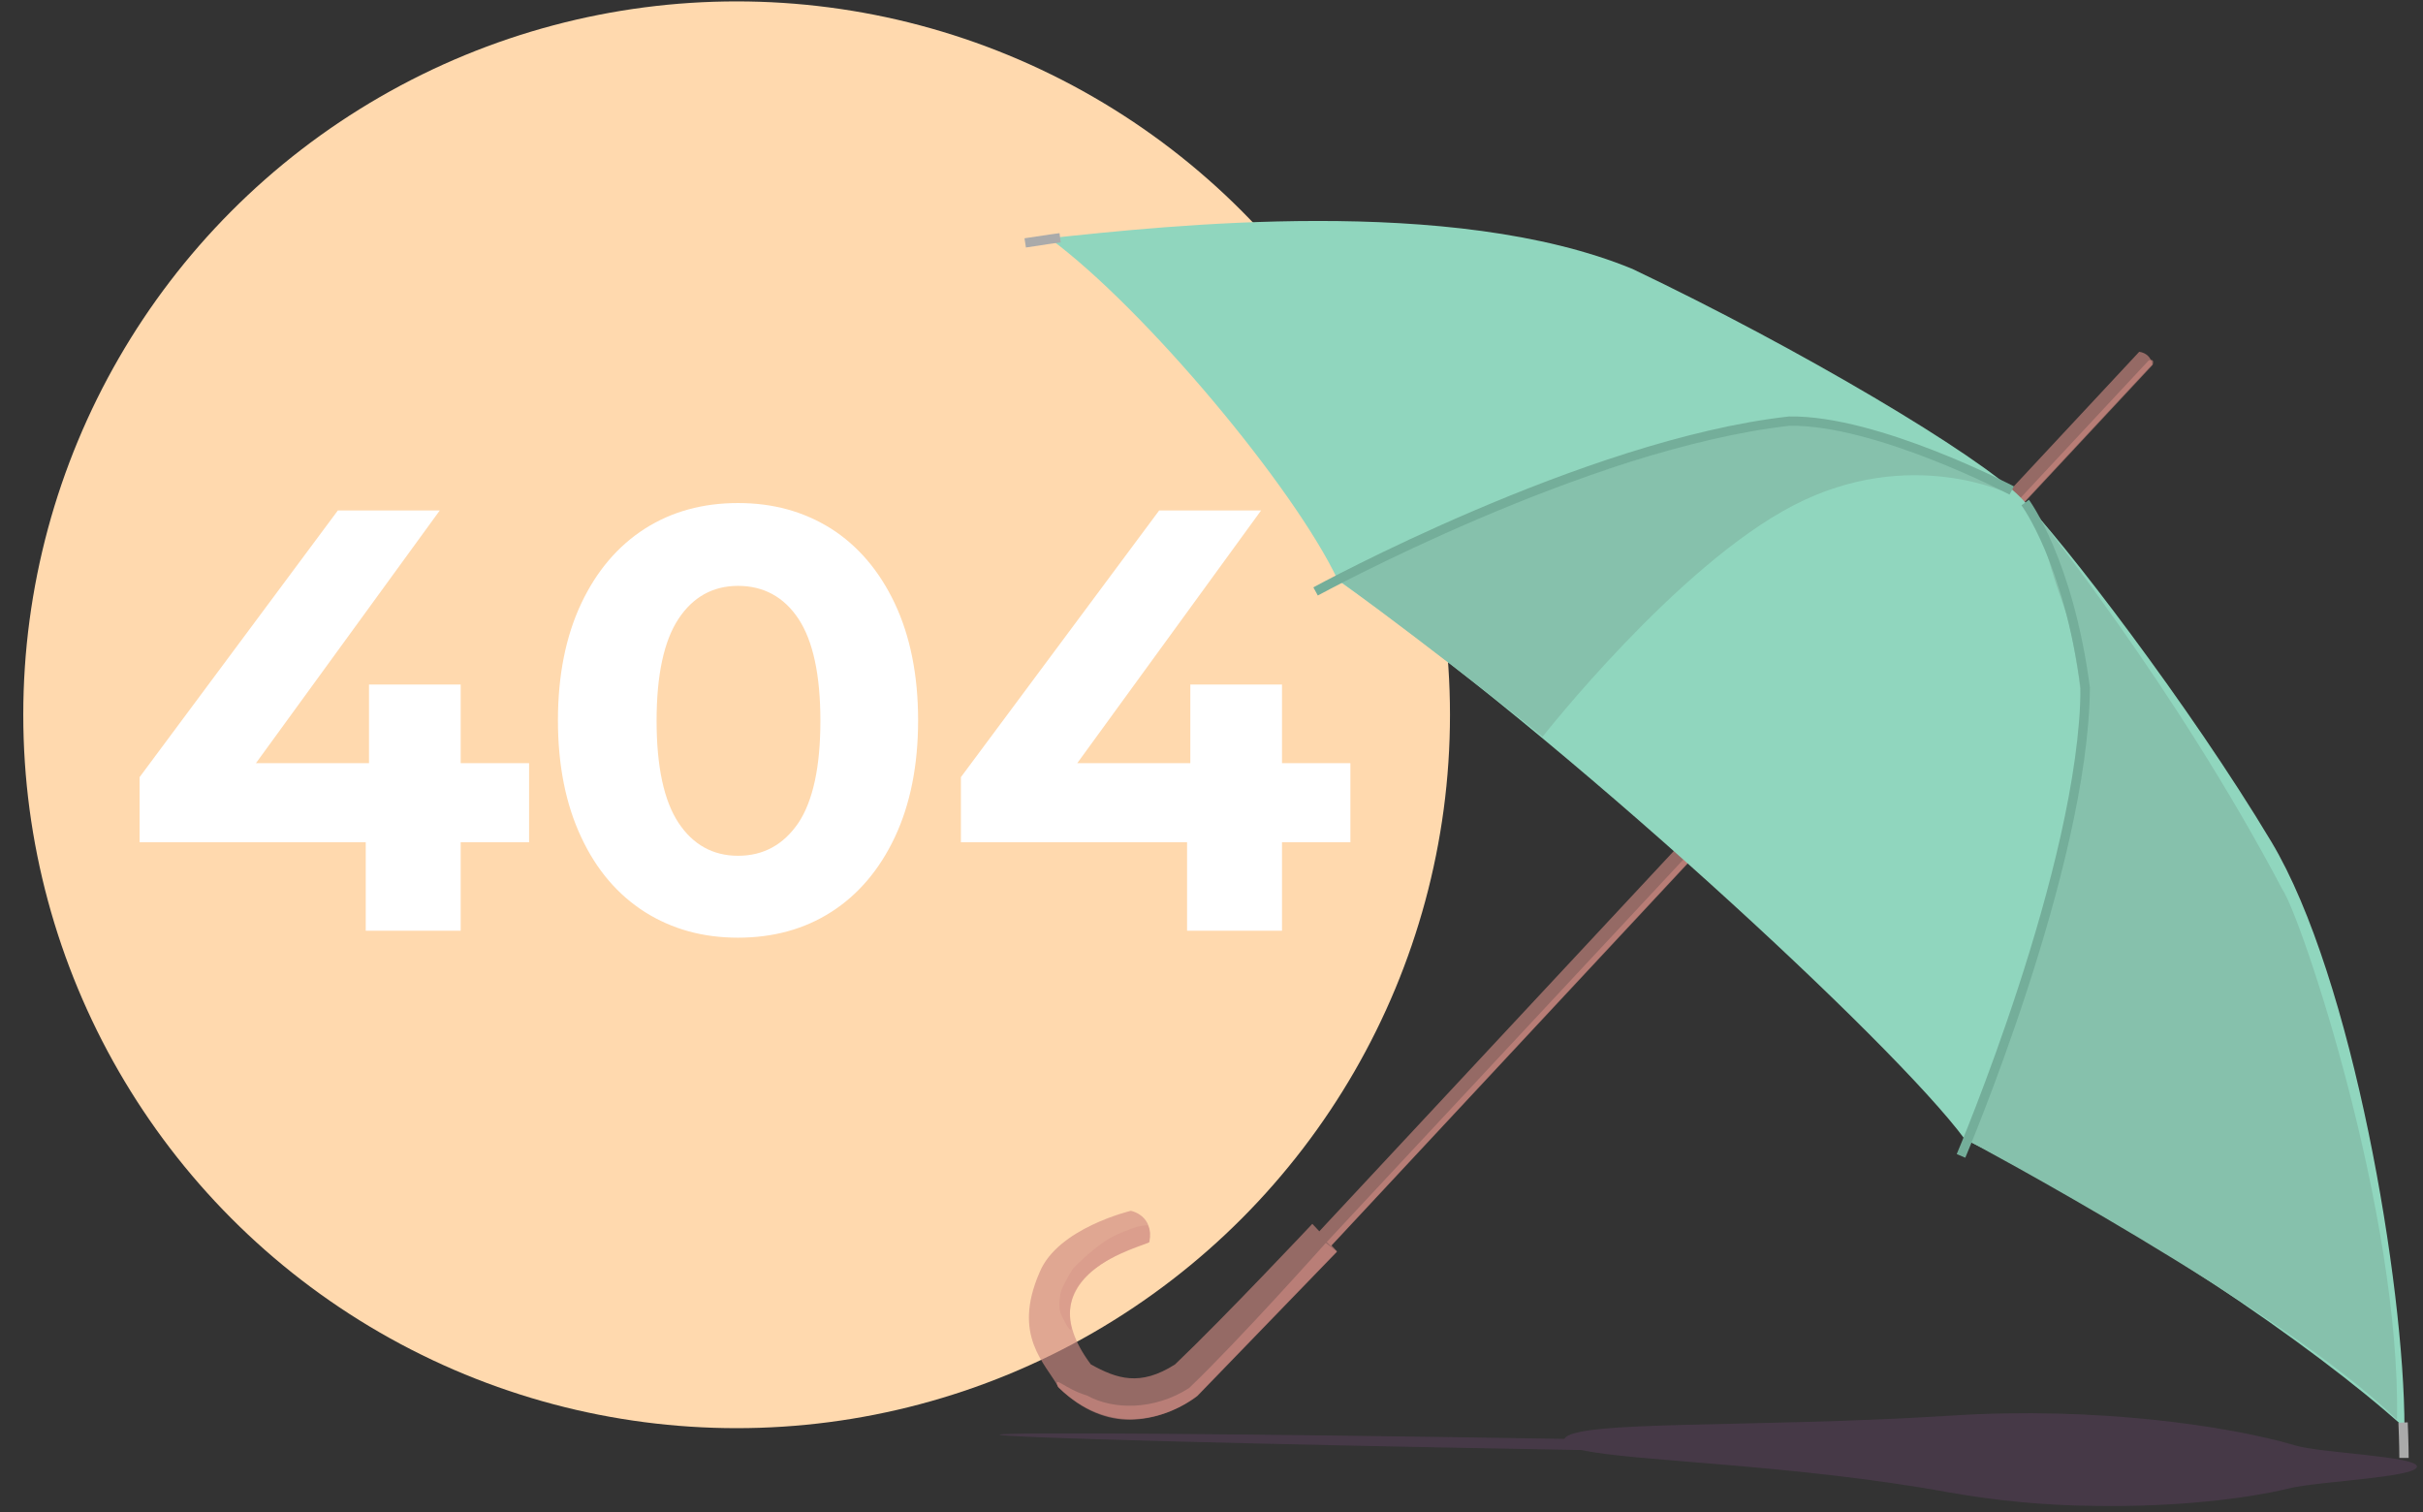 <?xml version="1.0" encoding="utf-8"?>
<!-- Generator: Adobe Illustrator 23.0.1, SVG Export Plug-In . SVG Version: 6.00 Build 0)  -->
<svg version="1.1" id="Layer_1" xmlns="http://www.w3.org/2000/svg" xmlns:xlink="http://www.w3.org/1999/xlink" x="0px" y="0px"
	 viewBox="0 0 520.7 325" style="enable-background:new 0 0 520.7 325;" xml:space="preserve">
<rect x="0" y="0" width="520.7" height="325" fill="#333333" stroke="none"/>
<style type="text/css">
	.st0{enable-background:new    ;}
	.st1{fill:#FFFFFF;}
	.st2{fill:#FFD9AE;}
	.st3{opacity:0.25;fill:#804E84;enable-background:new    ;}
	.st4{opacity:0.63;fill:#CF8B83;enable-background:new    ;}
	.st5{opacity:0.63;fill:#CC8981;enable-background:new    ;}
	.st6{fill:#90D6BE;}
	.st7{fill:none;stroke:#AAAAAA;stroke-width:2;}
	.st8{fill:#86C1AC;}
	.st9{fill:none;stroke:#74AE9A;stroke-width:2;}
	.st10{opacity:0.51;fill:#D59588;enable-background:new    ;}
	.st11{fill:none;}
</style>
<g id="illustration" transform="translate(-600 -344)">
	<g class="st0">
		<path class="st1" d="M698.6,553.3v-22.2h-45.1v-18.5l47.8-70H719v69.9h13.7v18.6H719v22.2H698.6z M698.6,512.5v-37.7l-25.3,37.7
			H698.6z"/>
		<path class="st1" d="M778.5,442.6c10.7,0,19,3.8,25,11.4c7.2,9,10.8,24,10.8,44.9c0,20.9-3.6,35.8-10.8,45
			c-6,7.5-14.3,11.3-25,11.3c-10.7,0-19.4-4.1-25.9-12.4c-6.6-8.2-9.9-22.9-9.9-44.1c0-20.8,3.6-35.7,10.8-44.8
			C759.5,446.4,767.8,442.6,778.5,442.6z M778.5,460.1c-2.6,0-4.8,0.8-6.8,2.4c-2,1.6-3.6,4.5-4.7,8.8c-1.5,5.5-2.2,14.7-2.2,27.6
			c0,12.9,0.7,21.8,2,26.7c1.3,4.8,2.9,8.1,4.9,9.7c2,1.6,4.2,2.4,6.8,2.4s4.8-0.8,6.8-2.4c2-1.6,3.6-4.6,4.7-8.8
			c1.5-5.4,2.2-14.6,2.2-27.5c0-12.9-0.7-21.8-2-26.7c-1.3-4.8-2.9-8.1-4.9-9.7C783.3,460.9,781,460.1,778.5,460.1z"/>
		<path class="st1" d="M869.9,553.3v-22.2h-45.1v-18.5l47.8-70h17.7v69.9H904v18.6h-13.7v22.2H869.9z M869.9,512.5v-37.7l-25.3,37.7
			H869.9z"/>
	</g>
	<g id="Group_32" transform="translate(-54 6)">
		<ellipse id="Ellipse_246" class="st2" cx="812.3" cy="491.6" rx="153.3" ry="153.3"/>
		<g class="st0">
			<path class="st1" d="M767.7,519H753v19h-20.4v-19H684V505l42.6-57.3h21.9L709,502h24.3v-16.9H753V502h14.7V519z"/>
			<path class="st1" d="M792.6,534c-5.8-3.7-10.4-9-13.7-16.1c-3.3-7-5-15.4-5-25.1c0-9.7,1.7-18.1,5-25.1c3.3-7,7.9-12.4,13.7-16.1
				c5.8-3.7,12.5-5.5,20-5.5s14.1,1.8,20,5.5c5.8,3.7,10.4,9.1,13.7,16.1c3.3,7,5,15.4,5,25.1c0,9.7-1.7,18.1-5,25.1
				c-3.3,7-7.9,12.4-13.7,16.1c-5.8,3.7-12.5,5.5-20,5.5S798.5,537.7,792.6,534z M825.6,514.8c3.1-4.7,4.7-12,4.7-21.9
				c0-9.9-1.6-17.2-4.7-21.9c-3.1-4.7-7.5-7.1-13-7.1c-5.4,0-9.7,2.4-12.8,7.1c-3.1,4.7-4.7,12-4.7,21.9c0,9.9,1.6,17.2,4.7,21.9
				c3.1,4.7,7.4,7.1,12.8,7.1C818.1,521.9,822.4,519.5,825.6,514.8z"/>
			<path class="st1" d="M944.2,519h-14.7v19h-20.4v-19h-48.6V505l42.6-57.3H925L885.5,502h24.3v-16.9h19.7V502h14.7V519z"/>
		</g>
	</g>
	<g id="Group_33" transform="translate(-56 6)">
		<path id="Union_5" class="st3" d="M1074.8,658.7c-33.4-6.1-67.7-6.6-78.9-9.1c-69.7-1.2-125.1-2.7-125.1-3.3
			c0-0.6,53.4-0.2,121.4,0.9c2-4.1,40.8-2.3,83.2-5c30.8-2,59.6,2.2,73.8,6.4c5.6,1.7,26.4,2.3,26.2,4.6c-0.3,2.3-21,3.1-27.3,4.6
			c-9.4,2.3-24.8,4.1-42.2,3.8C1095.4,661.5,1085.1,660.5,1074.8,658.7z"/>
		<g id="Group_28" transform="translate(979.318 385.495)">
			<g id="Umbrella" transform="translate(0)">
				<path id="Union_2" class="st4" d="M-95.8,250.7c-2.8-5.2-10.1-11.1-4.1-24.8c3.9-9.5,19.6-13.2,19.6-13.2s5,0.9,4,6.7
					c-1.2,1.1-27.3,6.6-12.6,26.3c5.6,3.1,10.6,4.8,18.1,0c10.6-10.1,29.5-30.2,29.5-30.2l1.5,1.6L136.4,28.1
					c0.7,0.1,1.4,0.4,1.9,0.9c0.5,0.5,0.8,1.1,0.9,1.8L-37.2,220.1l1.2,1.3l-30,31c-4.1,3.2-9.2,5.1-14.5,5.2
					C-85.1,257.6-90.5,255.9-95.8,250.7z"/>
				<path id="Path_19" class="st5" d="M138.4,30c0,0,0.7-0.3,0.9,0c0.2,0.2,0,0.9,0,0.9L-37.3,220.3l-0.9-0.9L138.4,30z"/>
				<path id="Path_1" class="st6" d="M110.9,59.4c9,9.1,36.4,44.8,53.9,74s28.6,95.2,28.6,125.9c-19.9-18-59.3-44.6-94.5-62
					C83.8,176.8,12.1,110.6-35.8,77.2c-9.3-19.8-41.5-58.4-62-73.5C-72.5,1-11.3-5.7,27.5,10.3C63.6,27.5,101.9,50.3,110.9,59.4z"/>
				<path id="Path_6" class="st7" d="M193.1,258.2c0.2,4.5,0.2,7.6,0.2,7.6"/>
				<path id="Path_7" class="st7" d="M-103,4.7c4.4-0.7,7.5-1.1,7.5-1.1"/>
				<path id="Path_17" class="st8" d="M114.6,63.4c1.1,5,2.4,10,4,14.8c2.3,6.7,2.7,7.3,4.1,15.3s1.1,8.6,0.9,16
					c-0.1,4.7-0.7,9.3-1.7,13.8c0,0-5.1,27.4-12.3,45.4c-6.7,18.8-10.2,28.8-10.2,28.8s67.7,36,92.4,60.1
					c0.8-44.4-20.6-108.1-24.6-113.9C144.1,99.9,114.6,63.4,114.6,63.4z"/>
				<path id="Path_18" class="st8" d="M108.6,58.7c0,0-21.4-10.6-46.5,2.4S8.2,110.8,8.2,110.8s-21.8-17.5-43.4-33.3
					c23.6-15.7,91-35.4,96.1-34.2C96.3,47,108.6,58.7,108.6,58.7z"/>
				<path id="Path_5" class="st9" d="M111.9,60.5c0,0,9.3,12.5,12.9,39.8c-0.3,38.5-26.7,100.6-26.7,100.6"/>
				<path id="Path_4" class="st9" d="M109,57.9c0,0-29-15.2-47.8-14.9C17.4,47.9-40.6,79.6-40.6,79.6"/>
				<path id="Path_21" class="st10" d="M-76.4,219.5c0.6-3.2-0.4-3.7-0.4-3.7c-1.4,0.1-2.7,0.4-4,1c-2.3,0.8-4.5,1.9-6.4,3.4
					c-2,1.5-3.9,3.2-5.6,5c-0.6,1-1.2,2-1.7,3c-0.6,1.1-1,2.2-1.1,3.5c-0.1,0.9-0.1,1.8,0.1,2.7c0.7,2,3.2,6.2,2.2,2.4
					C-94.5,228.6-87.1,222.8-76.4,219.5z"/>
			</g>
			<path id="Path_249" class="st4" d="M-89.7,252.4c5.6,3.1,14.4,3.2,21.9-1.6c10.6-10.1,29.4-31.2,29.4-31.2l2.4,1.9l-30,31
				c0,0-15.2,12.4-30-2C-96.9,247.9-94.7,250.9-89.7,252.4z"/>
		</g>
	</g>
	<rect id="Rectangle_1132" x="497" y="344" class="st11" width="623" height="325"/>
</g>
</svg>
